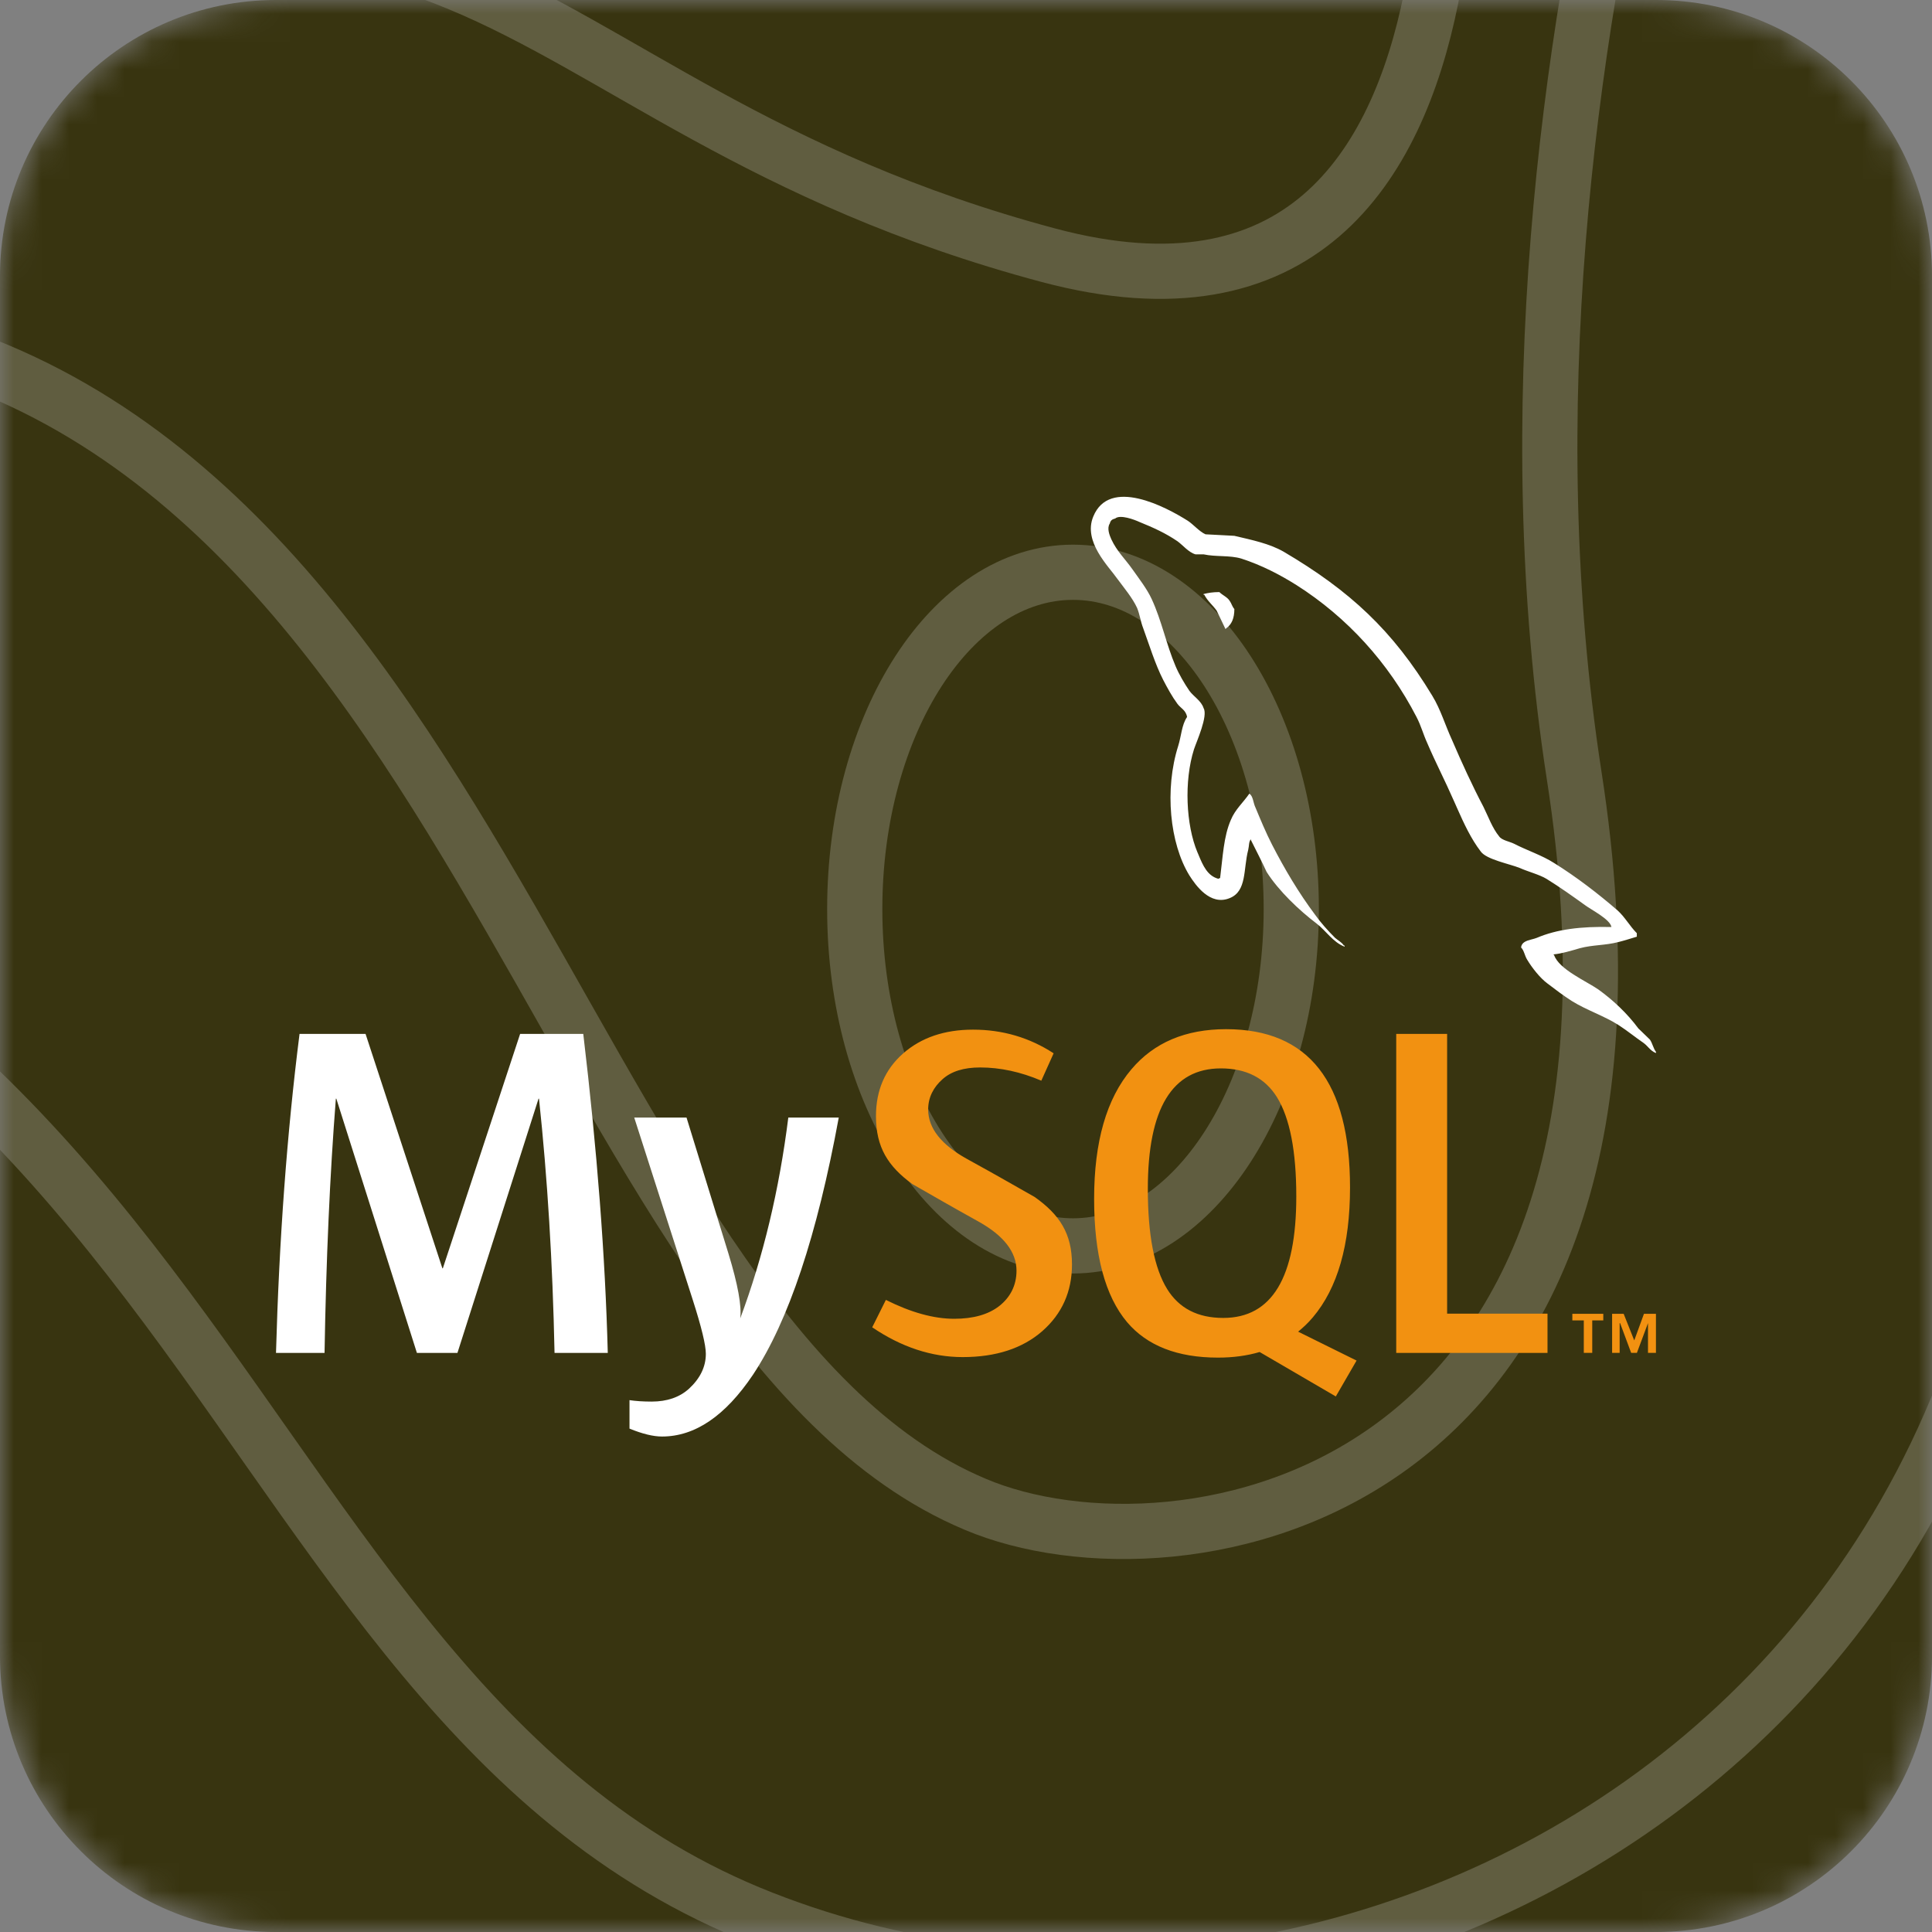 <svg width="70" height="70" viewBox="0 0 70 70" fill="none" xmlns="http://www.w3.org/2000/svg">
<rect x="0" y="0" width="70" height="70" fill="#808080" stroke="none"/>
<g clip-path="url(#clip0_430_1688)">
<mask id="mask0_430_1688" style="mask-type:luminance" maskUnits="userSpaceOnUse" x="0" y="0" width="70" height="70">
<path d="M60 0H10C4.477 0 0 4.477 0 10V60C0 65.523 4.477 70 10 70H60C65.523 70 70 65.523 70 60V10C70 4.477 65.523 0 60 0Z" fill="white"/>
</mask>
<g mask="url(#mask0_430_1688)">
<path d="M60 0H10C4.477 0 0 4.477 0 10V60C0 65.523 4.477 70 10 70H60C65.523 70 70 65.523 70 60V10C70 4.477 65.523 0 60 0Z" fill="#383410"/>
<path d="M94.861 -15.516C94.861 -15.516 68.482 -2.953 73.164 28.124C78.417 62.97 47.956 77.925 27.144 69.311C6.333 60.667 7.789 28.692 -31.779 27.705C-72.204 26.718 -80.711 -13.541 -80.711 -13.541" stroke="white" stroke-opacity="0.2" stroke-width="2" stroke-miterlimit="10"/>
<path d="M64.371 -24.879C64.371 -24.879 52.952 1.682 57.034 28.093C61.145 54.504 42.674 57.614 35.337 54.504C20.093 48.103 17.152 13.825 -7.456 11.612C-25.956 9.937 -50.85 23.187 -64.039 -6.873" stroke="white" stroke-opacity="0.2" stroke-width="2" stroke-miterlimit="10"/>
<path d="M52.071 -13.033C52.071 -13.033 56.182 14.096 37.996 9.25C17.156 3.687 17.47 -9.354 -8.908 2.969C-18.301 7.366 -56.099 8.652 -48.476 -15.516" stroke="white" stroke-opacity="0.2" stroke-width="2" stroke-miterlimit="10"/>
<path d="M38.877 45.141C43.244 45.141 46.785 39.678 46.785 32.938C46.785 26.198 43.244 20.734 38.877 20.734C34.509 20.734 30.969 26.198 30.969 32.938C30.969 39.678 34.509 45.141 38.877 45.141Z" stroke="white" stroke-opacity="0.2" stroke-width="2" stroke-miterlimit="10"/>
</g>
<g clip-path="url(#clip1_430_1688)">
<path d="M24.874 40.491L26.394 45.422C26.735 46.541 26.877 47.323 26.82 47.768C27.651 45.542 28.232 43.117 28.562 40.491H30.39C29.604 44.765 28.568 47.871 27.282 49.809C26.279 51.302 25.181 52.048 23.986 52.048C23.667 52.048 23.274 51.952 22.808 51.761V50.73C23.036 50.764 23.303 50.782 23.61 50.782C24.168 50.782 24.618 50.627 24.96 50.319C25.369 49.943 25.574 49.52 25.574 49.052C25.574 48.732 25.414 48.076 25.096 47.084L22.979 40.491H24.874ZM13.245 37.461L16.028 45.953H16.045L18.845 37.461H21.133C21.634 41.672 21.93 45.526 22.021 49.018H20.092C20.024 45.753 19.836 42.683 19.529 39.807H19.512L16.574 49.018H15.105L12.186 39.807H12.169C11.952 42.569 11.816 45.639 11.759 49.018H10C10.114 44.909 10.398 41.057 10.853 37.461H13.245Z" fill="white"/>
<path d="M44.423 37.289C47.417 37.289 48.914 39.202 48.914 43.025C48.914 45.103 48.464 46.672 47.564 47.733C47.402 47.926 47.223 48.094 47.034 48.249L49.153 49.297L49.151 49.296L48.399 50.596L45.639 48.986C45.182 49.121 44.679 49.189 44.131 49.189C42.661 49.189 41.563 48.76 40.837 47.905C40.04 46.958 39.642 45.468 39.642 43.436C39.642 41.37 40.091 39.807 40.991 38.745C41.81 37.774 42.955 37.289 44.423 37.289ZM35.255 37.306C36.325 37.306 37.298 37.592 38.175 38.163L37.729 39.155C36.98 38.836 36.24 38.676 35.511 38.676C34.919 38.676 34.464 38.818 34.146 39.105C33.826 39.389 33.629 39.754 33.629 40.2C33.629 40.884 34.116 41.478 35.017 41.98C35.259 42.111 35.575 42.287 35.899 42.469L35.966 42.507C35.977 42.513 35.988 42.519 35.999 42.526L36.067 42.563C36.078 42.57 36.089 42.576 36.1 42.582L36.168 42.62C36.849 43.005 37.491 43.371 37.491 43.371C38.391 44.011 38.84 44.692 38.84 45.814C38.84 46.794 38.481 47.599 37.765 48.229C37.048 48.855 36.086 49.17 34.88 49.17C33.753 49.17 32.66 48.808 31.602 48.091L32.097 47.098C33.008 47.554 33.832 47.782 34.572 47.782C35.266 47.782 35.809 47.627 36.203 47.321C36.595 47.013 36.83 46.583 36.83 46.038C36.83 45.352 36.352 44.765 35.477 44.273C35.249 44.148 34.958 43.984 34.657 43.814L34.59 43.776C34.467 43.707 34.343 43.636 34.221 43.567L34.155 43.529C33.564 43.193 33.053 42.899 33.053 42.899C32.177 42.259 31.738 41.572 31.738 40.44C31.738 39.504 32.066 38.747 32.719 38.171C33.374 37.594 34.22 37.306 35.255 37.306ZM52.432 37.461V47.596H56.069V49.018H50.588V37.461H52.432ZM58.09 47.601V47.841H57.69V49.017H57.384V47.841H56.969V47.601H58.09ZM58.828 47.601L59.212 48.566L59.564 47.601H59.998V49.017H59.71V47.939L59.308 49.017H59.1L58.699 47.939H58.683V49.017H58.41V47.601H58.828ZM44.235 38.71C42.47 38.71 41.588 40.166 41.588 43.077C41.588 44.743 41.822 45.953 42.289 46.706C42.721 47.403 43.398 47.751 44.32 47.751C46.085 47.751 46.967 46.284 46.967 43.35C46.967 41.707 46.733 40.508 46.267 39.754C45.834 39.059 45.157 38.71 44.235 38.71Z" fill="#F29111"/>
<path d="M39.611 18.716C40.197 17.278 42.243 18.367 43.037 18.869C43.232 18.995 43.455 19.261 43.678 19.359C44.026 19.372 44.374 19.4 44.723 19.414C45.377 19.568 45.99 19.694 46.505 19.987C48.9 21.398 50.46 22.835 51.895 25.21C52.201 25.713 52.355 26.257 52.605 26.801C52.953 27.612 53.343 28.464 53.747 29.231C53.928 29.595 54.067 29.999 54.318 30.306C54.416 30.447 54.694 30.488 54.861 30.572C55.32 30.81 55.877 30.991 56.31 31.27C57.117 31.773 57.898 32.373 58.608 32.987C58.873 33.225 59.053 33.56 59.305 33.811V33.938C59.081 34.006 58.858 34.077 58.635 34.133C58.148 34.258 57.716 34.23 57.243 34.355C56.951 34.44 56.588 34.552 56.282 34.58C56.295 34.594 56.31 34.609 56.31 34.609C56.49 35.124 57.466 35.543 57.912 35.851C58.453 36.242 58.956 36.716 59.36 37.261C59.499 37.4 59.639 37.526 59.778 37.665C59.875 37.805 59.902 37.987 60 38.112V38.154C59.892 38.116 59.813 38.043 59.739 37.966L59.695 37.92C59.651 37.874 59.606 37.829 59.555 37.792C59.248 37.582 58.942 37.331 58.635 37.135C58.106 36.8 57.493 36.605 56.951 36.269C56.644 36.073 56.352 35.851 56.059 35.627C55.794 35.431 55.502 35.055 55.335 34.776C55.237 34.621 55.224 34.44 55.111 34.328C55.132 34.142 55.302 34.087 55.475 34.041L55.514 34.031C55.574 34.015 55.632 34 55.683 33.979C56.407 33.672 57.27 33.56 58.385 33.588C58.343 33.308 57.646 32.96 57.424 32.792C56.978 32.47 56.505 32.135 56.032 31.842C55.781 31.689 55.348 31.577 55.071 31.451C54.694 31.298 53.858 31.144 53.65 30.851C53.296 30.39 53.042 29.839 52.795 29.283L52.728 29.131C52.705 29.081 52.683 29.03 52.66 28.98C52.369 28.31 52.006 27.612 51.714 26.927C51.561 26.592 51.49 26.298 51.323 25.978C50.307 24.009 48.803 22.361 46.979 21.202C46.38 20.825 45.711 20.476 44.974 20.238C44.555 20.112 44.054 20.182 43.608 20.085H43.315C43.065 20.015 42.856 19.749 42.661 19.61C42.23 19.317 41.798 19.12 41.282 18.911C41.102 18.828 40.586 18.632 40.406 18.786C40.294 18.814 40.237 18.856 40.21 18.968C40.099 19.135 40.197 19.387 40.266 19.541C40.475 19.987 40.767 20.252 41.032 20.629C41.268 20.964 41.561 21.341 41.728 21.705C42.09 22.486 42.258 23.352 42.592 24.134C42.716 24.428 42.912 24.762 43.093 25.028C43.246 25.238 43.524 25.39 43.608 25.657C43.776 25.936 43.357 26.858 43.26 27.15C42.897 28.295 42.968 29.887 43.385 30.88C43.393 30.897 43.4 30.915 43.408 30.932L43.43 30.985C43.582 31.349 43.746 31.74 44.151 31.842C44.179 31.814 44.151 31.829 44.207 31.814C44.305 31.046 44.333 30.306 44.597 29.705C44.75 29.329 45.056 29.063 45.265 28.756C45.405 28.84 45.405 29.092 45.488 29.259C45.669 29.692 45.864 30.166 46.087 30.6C46.546 31.493 47.062 32.36 47.647 33.141C47.843 33.42 48.12 33.728 48.371 33.979C48.483 34.077 48.608 34.133 48.691 34.258H48.719V34.3C48.301 34.146 48.036 33.714 47.703 33.462C47.076 32.987 46.324 32.275 45.892 31.591C45.711 31.199 45.516 30.823 45.321 30.433V30.404C45.237 30.516 45.265 30.627 45.224 30.796C45.043 31.493 45.182 32.289 44.555 32.54C43.845 32.834 43.315 32.066 43.093 31.717C42.382 30.558 42.188 28.603 42.689 27.025C42.8 26.676 42.815 26.257 43.01 25.978C42.968 25.726 42.773 25.657 42.661 25.502C42.466 25.238 42.299 24.931 42.146 24.637C41.853 24.064 41.645 23.38 41.422 22.766C41.324 22.515 41.296 22.263 41.199 22.026C41.032 21.663 40.725 21.299 40.489 20.979C40.168 20.518 39.235 19.624 39.611 18.716ZM44.179 21.452C44.216 21.489 44.261 21.522 44.307 21.554L44.364 21.593C44.438 21.644 44.511 21.699 44.555 21.773C44.625 21.871 44.638 21.968 44.723 22.067C44.723 22.402 44.625 22.625 44.429 22.764C44.429 22.764 44.416 22.779 44.402 22.793C44.291 22.569 44.193 22.346 44.081 22.123C43.943 21.928 43.748 21.773 43.635 21.55H43.608V21.522C43.776 21.481 43.943 21.452 44.179 21.452Z" fill="white"/>
</g>
</g>
<defs>
<clipPath id="clip0_430_1688">
<rect width="70" height="70" fill="white"/>
</clipPath>
<clipPath id="clip1_430_1688">
<rect width="50" height="34.082" fill="white" transform="translate(10 18)"/>
</clipPath>
</defs>
</svg>
